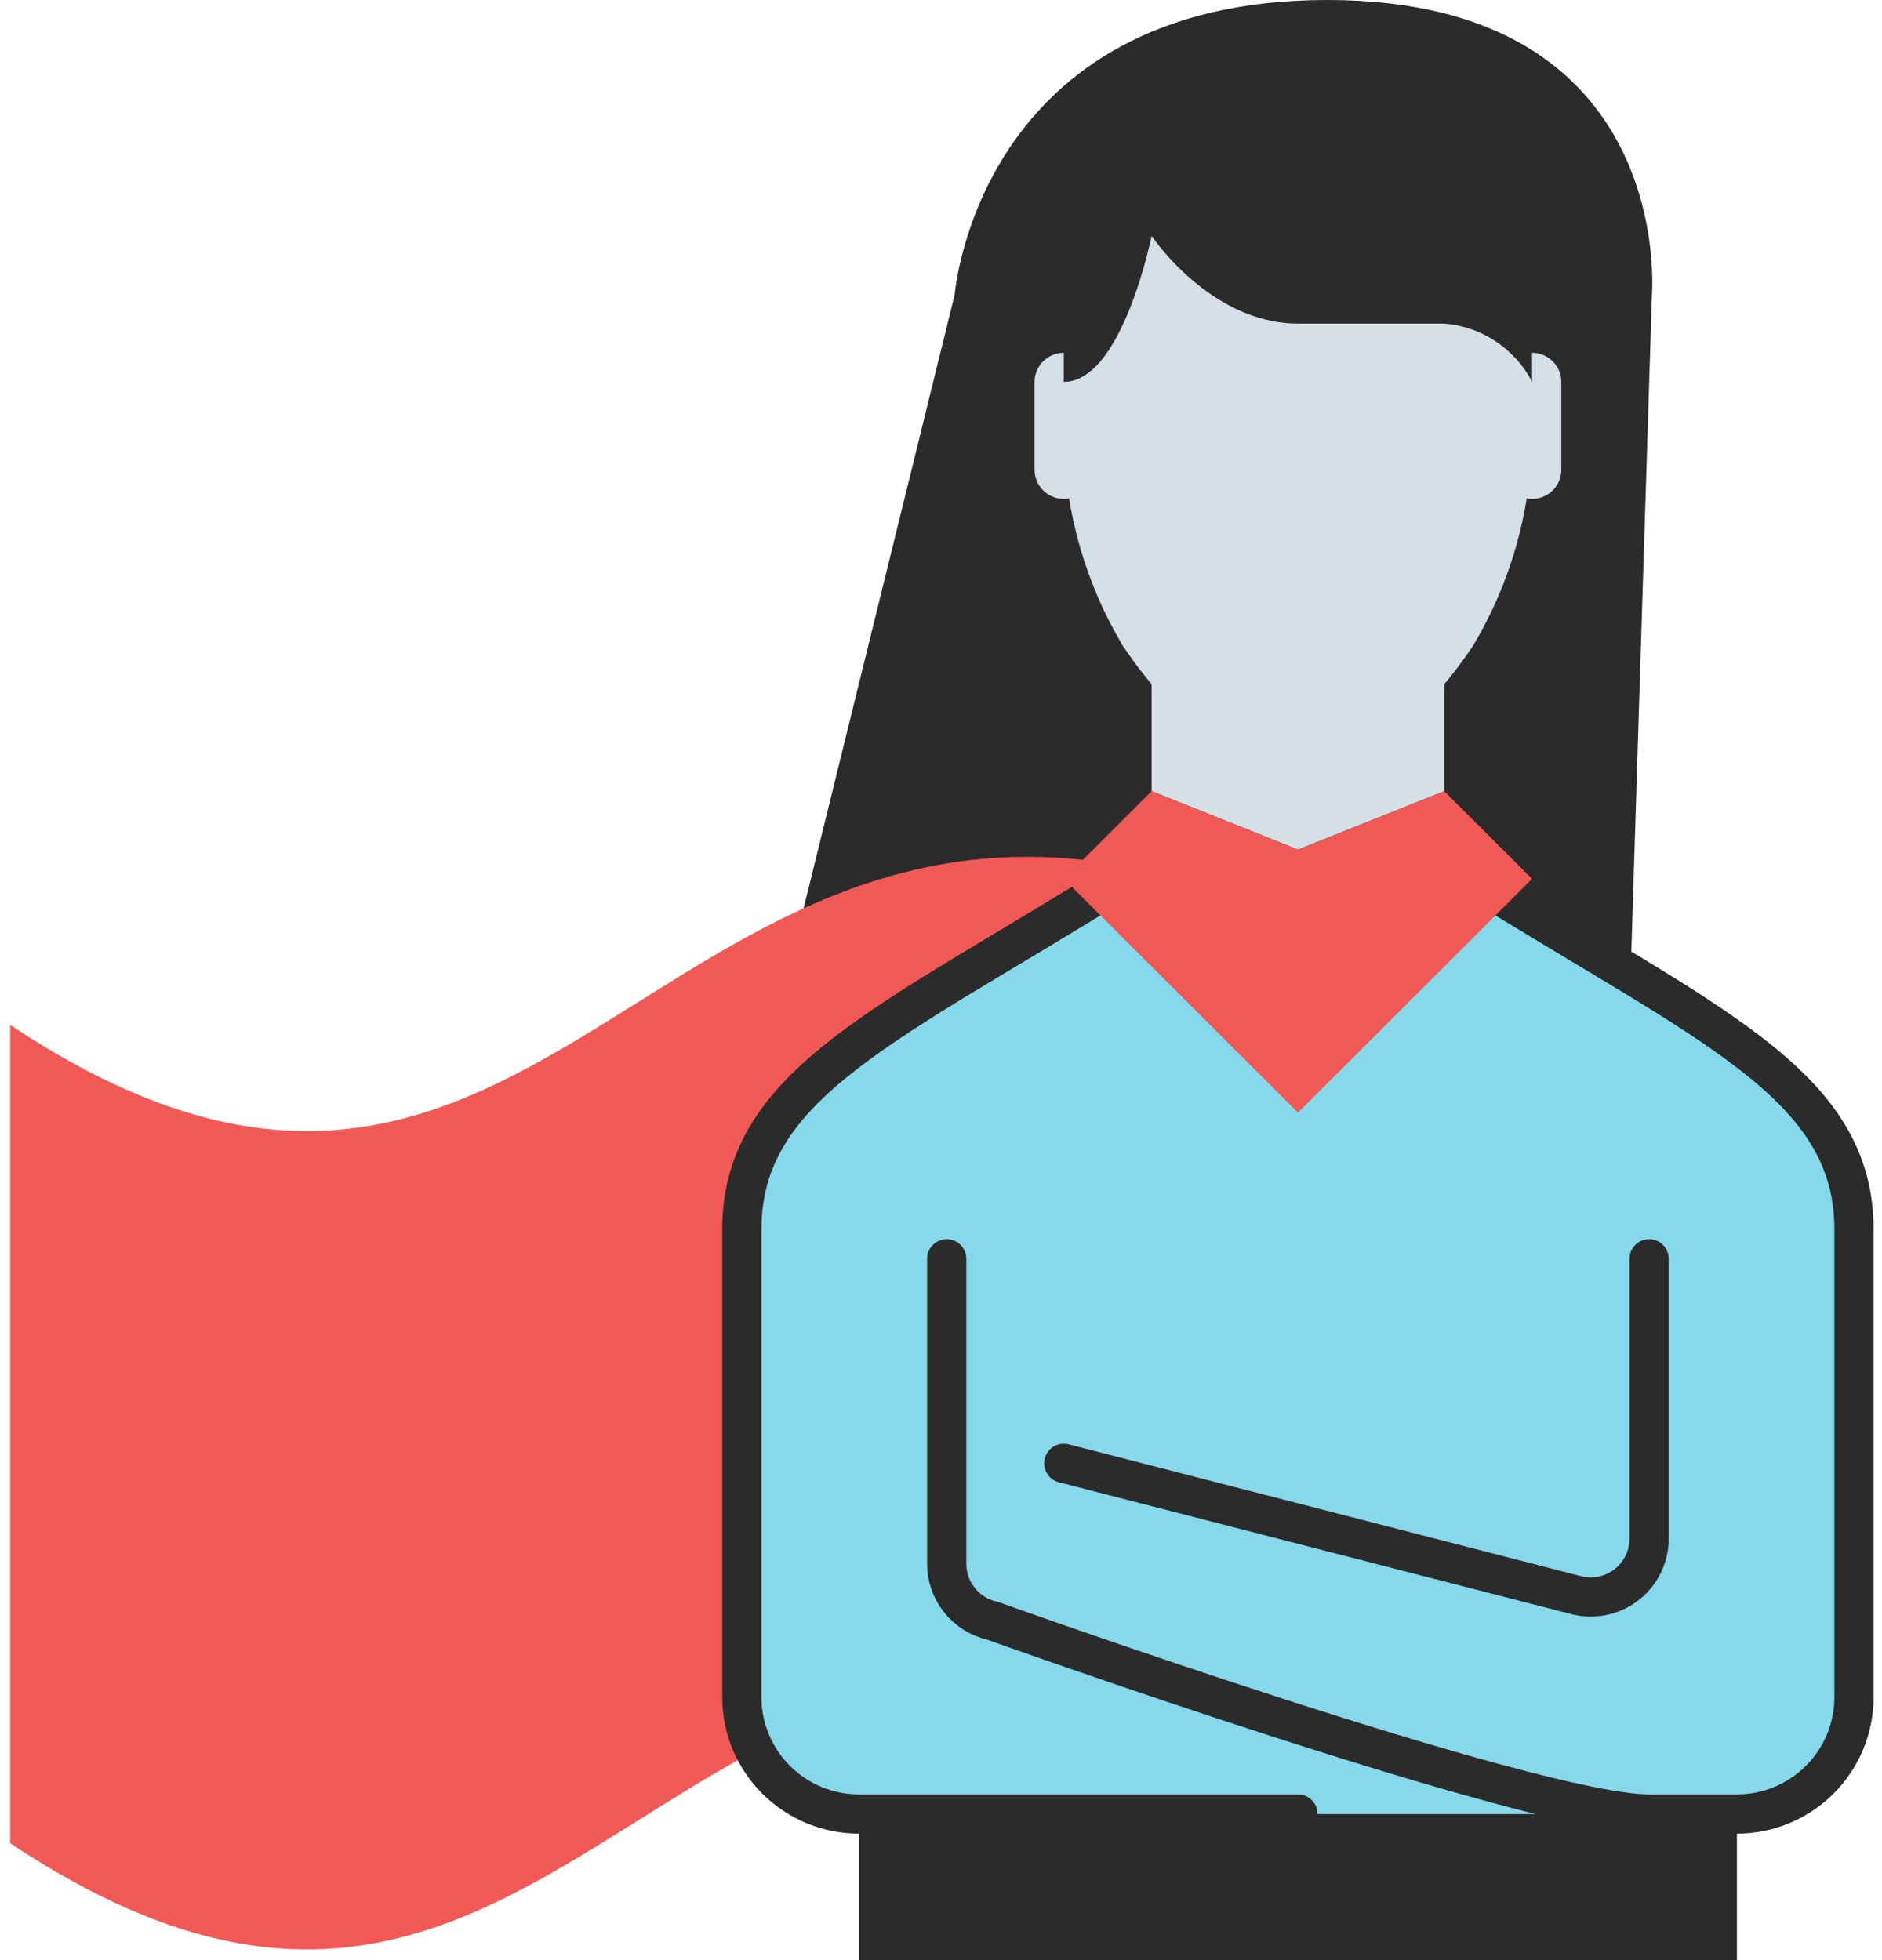 <svg width="144" height="150" viewBox="0 0 144 150" fill="none" xmlns="http://www.w3.org/2000/svg">
<path d="M59.851 76.158L73.046 22.548C73.046 22.548 74.818 0 101.55 0C128.281 0 126.396 22.548 126.396 22.548L124.716 76.158H59.851Z" fill="#2B2B2B"/>
<path d="M90.352 129.872C50.044 118.69 41.086 167.891 0.778 141.054V78.435C41.086 105.272 50.044 56.071 90.352 67.253V129.872Z" fill="#F05955"/>
<path d="M132.9 138.818H65.719V150H132.9V138.818Z" fill="#2B2B2B"/>
<path d="M110.508 60.544L99.311 65.016L88.114 60.544V51.598H110.508V60.544Z" fill="#D4E0E5"/>
<path d="M112.745 67.253H85.872C67.957 78.435 56.761 82.908 56.761 94.09V129.872C56.761 132.245 57.704 134.52 59.384 136.198C61.064 137.875 63.342 138.818 65.718 138.818H132.899C135.275 138.818 137.553 137.875 139.233 136.198C140.913 134.52 141.857 132.245 141.857 129.872V94.09C141.857 82.908 130.66 78.435 112.745 67.253Z" fill="#86D8EB"/>
<path d="M81.395 26.997C80.801 26.997 80.231 27.233 79.811 27.652C79.391 28.072 79.155 28.641 79.155 29.234V35.943C79.155 36.536 79.391 37.105 79.811 37.524C80.231 37.944 80.801 38.179 81.395 38.179C81.989 38.179 82.558 37.944 82.978 37.524C83.398 37.105 83.634 36.536 83.634 35.943V29.234C83.634 28.641 83.398 28.072 82.978 27.652C82.558 27.233 81.989 26.997 81.395 26.997Z" fill="#D4E0E5"/>
<path d="M117.225 26.997C116.631 26.997 116.062 27.233 115.642 27.652C115.222 28.072 114.986 28.641 114.986 29.234V35.943C114.986 36.536 115.222 37.105 115.642 37.524C116.062 37.944 116.631 38.179 117.225 38.179C117.819 38.179 118.389 37.944 118.809 37.524C119.229 37.105 119.464 36.536 119.464 35.943V29.234C119.464 28.641 119.229 28.072 118.809 27.652C118.389 27.233 117.819 26.997 117.225 26.997Z" fill="#D4E0E5"/>
<path d="M81.395 22.524V29.234C85.874 29.234 88.113 18.052 88.113 18.052C88.113 18.052 92.592 24.761 99.31 24.761H110.507C111.915 24.872 113.272 25.342 114.448 26.125C115.624 26.908 116.58 27.978 117.225 29.234V22.524C117.225 13.579 110.507 6.87 99.31 6.87C96.87 6.754 94.474 7.551 92.592 9.106C92.592 9.106 81.395 9.106 81.395 22.524Z" fill="#2B2B2B"/>
<path d="M126.182 96.326V117.639C126.197 118.315 126.059 118.985 125.778 119.599C125.496 120.214 125.079 120.756 124.558 121.187C124.036 121.617 123.424 121.924 122.767 122.084C122.109 122.244 121.424 122.254 120.763 122.112L81.395 111.981" stroke="#2B2B2B" stroke-width="3" stroke-miterlimit="10" stroke-linecap="round"/>
<path d="M72.437 96.326V119.562C72.413 120.6 72.751 121.613 73.392 122.429C74.033 123.245 74.939 123.813 75.953 124.035C75.953 124.035 117.225 138.818 126.182 138.818H132.9C135.276 138.818 137.554 137.875 139.234 136.198C140.914 134.52 141.858 132.245 141.858 129.872V94.09C141.858 82.908 130.661 78.435 112.746 67.253" stroke="#2B2B2B" stroke-width="3" stroke-miterlimit="10" stroke-linecap="round"/>
<path d="M99.309 138.818H65.718C63.342 138.818 61.064 137.875 59.384 136.198C57.704 134.52 56.761 132.245 56.761 129.872V94.09C56.761 82.908 67.957 78.435 85.872 67.253" stroke="#2B2B2B" stroke-width="3" stroke-miterlimit="10" stroke-linecap="round"/>
<path d="M99.31 85.144L90.352 76.198L81.395 67.253L88.113 60.544L99.31 65.016L110.507 60.544L117.225 67.253L99.31 85.144Z" fill="#F05955"/>
<path d="M117.225 29.234V33.706C117.106 39.223 115.563 44.615 112.746 49.361C108.267 56.071 103.789 58.307 99.31 58.307C94.831 58.307 90.352 56.071 85.874 49.361C83.056 44.615 81.513 39.223 81.395 33.706V29.234C85.874 29.234 88.113 18.052 88.113 18.052C88.113 18.052 92.592 24.761 99.31 24.761H110.507C111.915 24.872 113.272 25.342 114.448 26.125C115.624 26.908 116.58 27.978 117.225 29.234Z" fill="#D4E0E5"/>
</svg>
